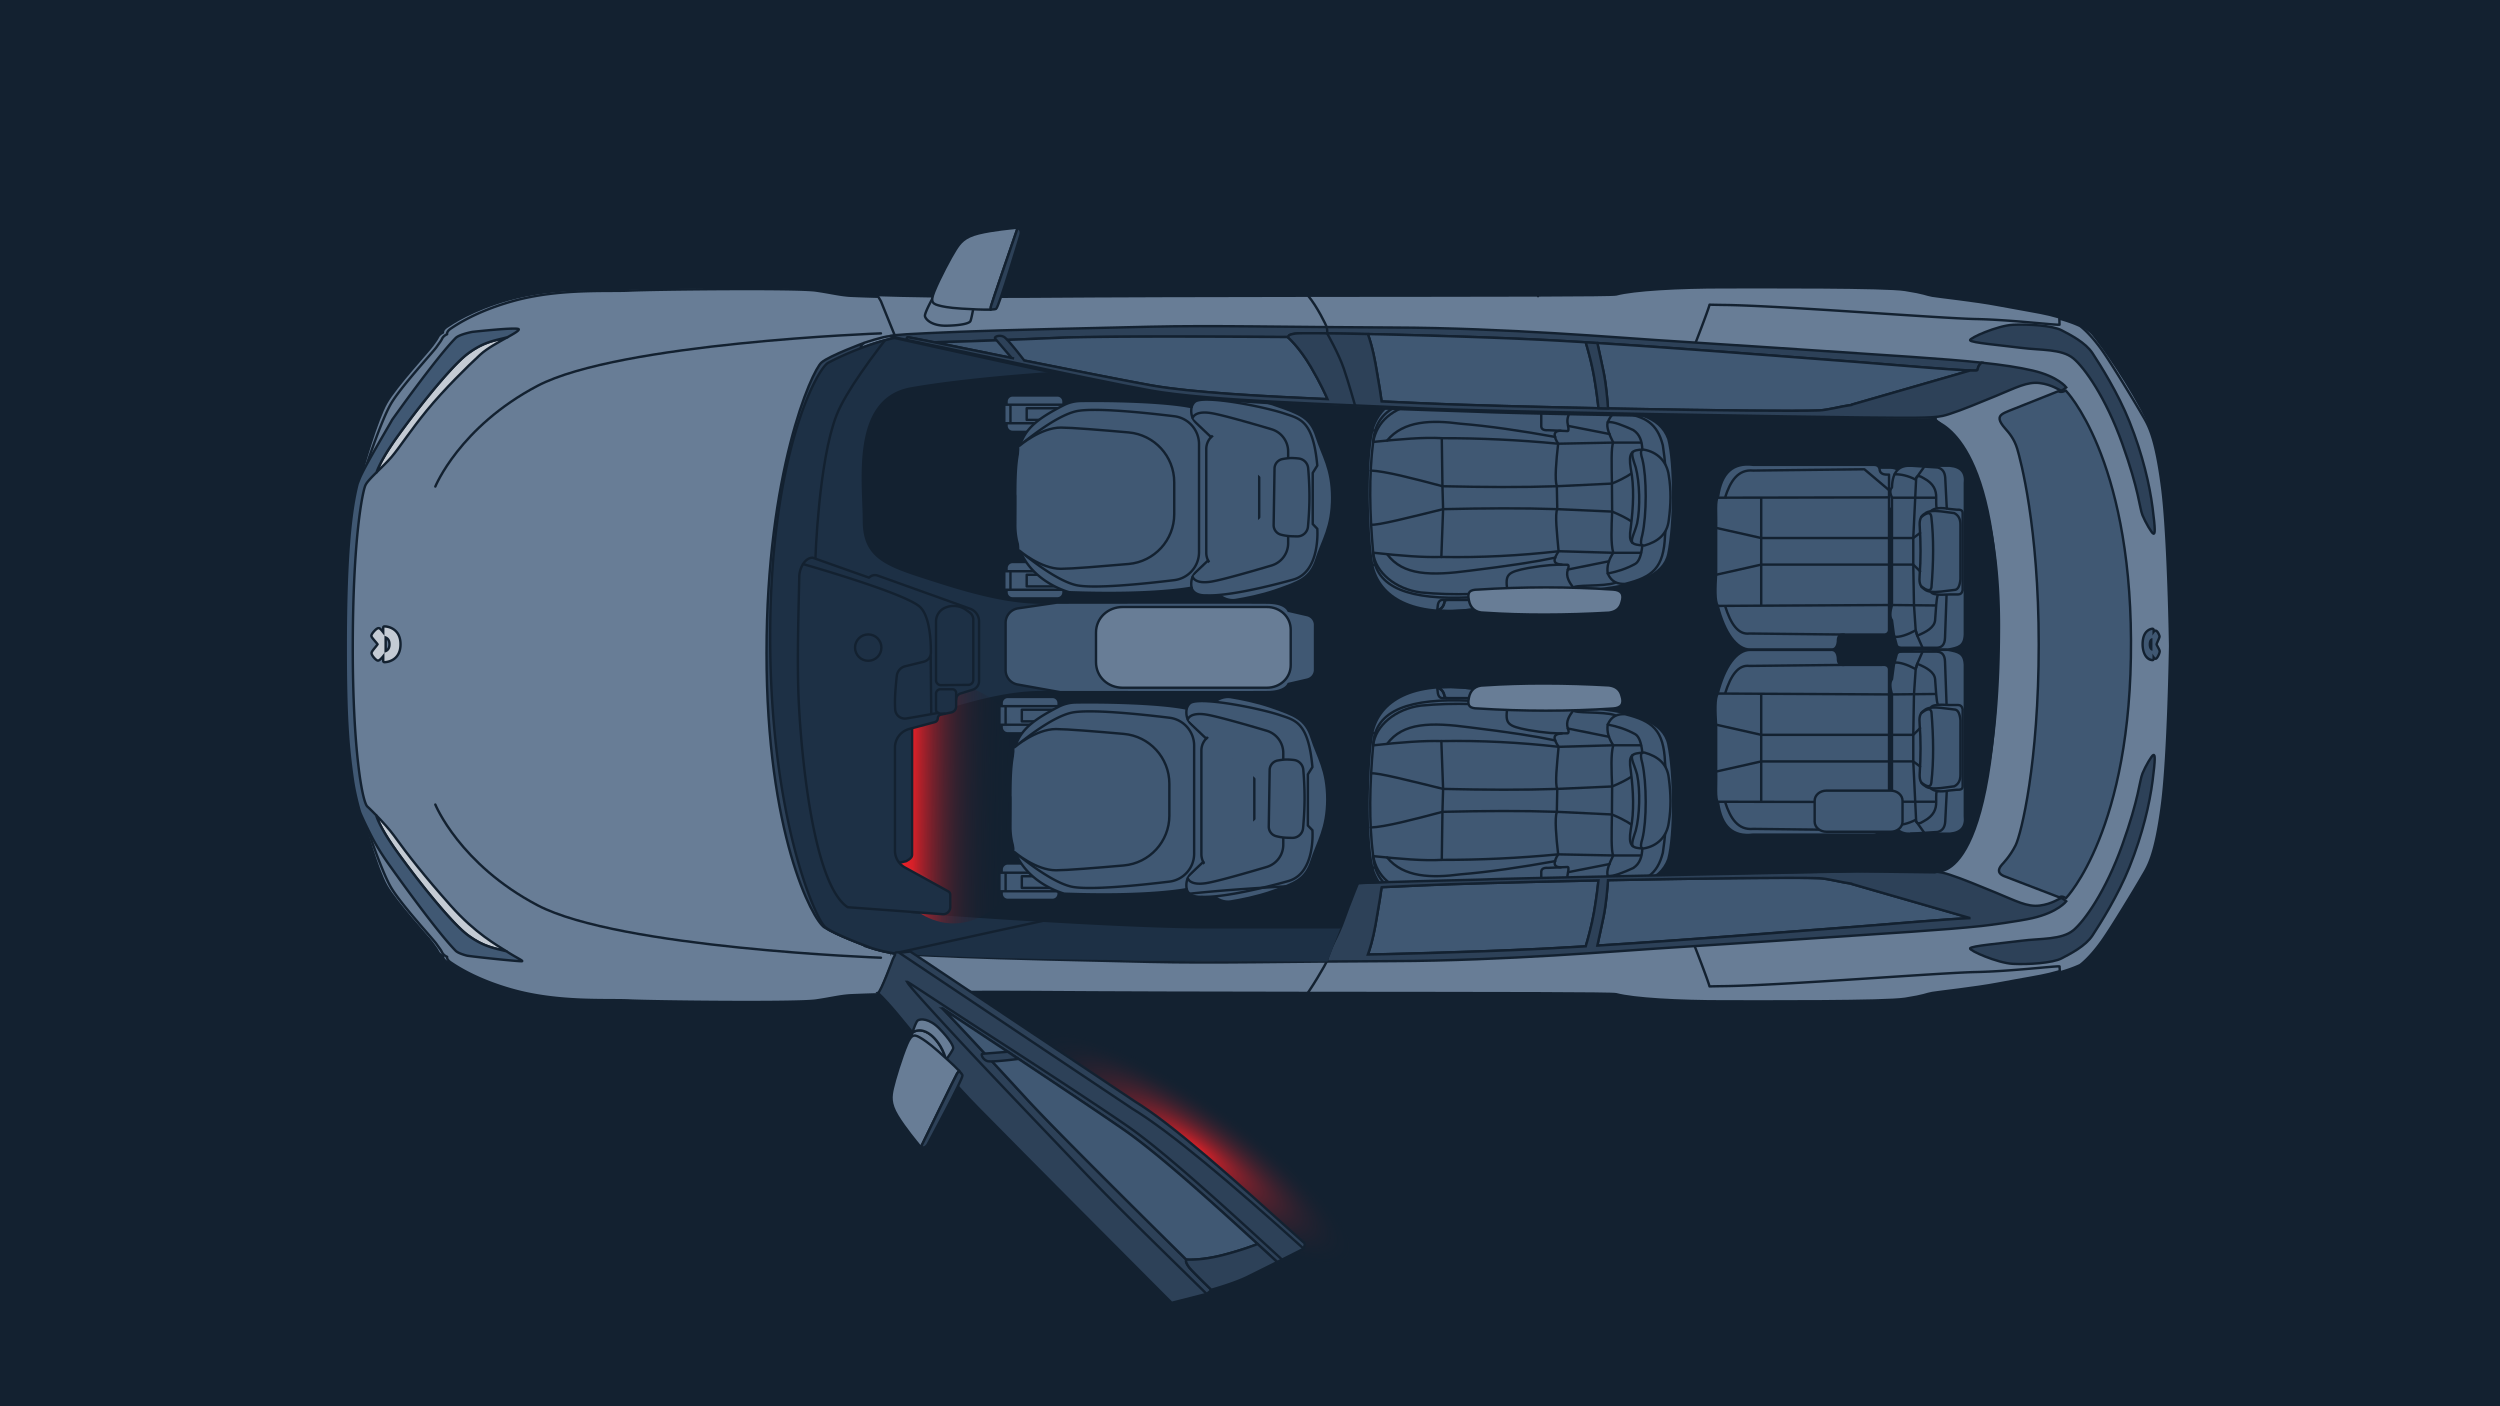 <svg xmlns="http://www.w3.org/2000/svg" xmlns:xlink="http://www.w3.org/1999/xlink" width="1024" height="576" xml:space="preserve"><switch><g><path fill="#132130" d="M0-1h1026.334v577H0z"/><radialGradient id="a" cx="485.252" cy="501.091" r="59.754" gradientTransform="matrix(1.073 .753 -.191 .275 63.866 -32.93)" gradientUnits="userSpaceOnUse"><stop offset="0" style="stop-color:#ec2027"/><stop offset=".49" style="stop-color:#7b212c;stop-opacity:.51"/><stop offset=".839" style="stop-color:#30212f;stop-opacity:.161"/><stop offset="1" style="stop-color:#132130;stop-opacity:0"/></radialGradient><path fill="url(#a)" d="M558.225 516.201c-8.391 12.355-46.032 1.428-84.074-24.406-38.041-25.835-62.079-56.795-53.688-69.15 8.391-12.355 46.032.572 84.074 26.406s62.079 54.794 53.688 67.15z"/><path fill="#687D96" stroke="#132130" stroke-linecap="round" stroke-linejoin="round" stroke-miterlimit="10" d="M145.826 205.644c1.401-6.071 1.119-7.317 2.053-10.897.935-3.58 6.466-22.883 10.358-29.733 3.891-6.85 17.435-21.483 18.836-23.506 1.4-2.024 1.707-2.254 2.33-3.499s2.029-1.794 2.029-1.794-.312-1.089 1.556-2.335c1.868-1.245 10.155-6.995 25.45-11.248 18.918-5.261 38.686-3.852 47.871-4.318 9.185-.468 68.674-1.145 76.469-.001 6.137.901 9.505 1.79 13.552 2.093 1.777.134 33.753 1.427 75.674 1.113 67.825-.507 160.096-.352 208.074-.512l-.092.305h0l.092-.305c19.005-.063 31.065-.176 31.896-.398 7.183-1.922 25.495-2.935 44.009-2.935 17.336 0 66.138-.229 74.37 1.072 8.233 1.3 8.284 1.863 11.116 2.369 2.559.457 17.562 2.039 27.012 3.845 9.004 1.719 17.401 3.035 20.942 3.946.77.197 2.049.514 3.593.952v0c2.423.688 5.498 1.677 8.29 2.982 2.488 1.164 4.751 2.58 6.126 4.259 3.899 4.766 15.397 20.951 22.56 35.814 8.093 16.793 9.207 73.307 9.207 91.038s-1.113 74.178-9.207 90.971c-7.163 14.862-18.661 31.048-22.56 35.813-1.374 1.679-3.635 3.093-6.12 4.256-2.88 1.348-6.061 2.358-8.518 3.048v0c-1.443.407-2.639.703-3.371.891-3.541.91-11.938 2.225-20.942 3.946-9.449 1.805-24.453 3.387-27.012 3.845-2.832.505-2.883 1.069-11.116 2.368-8.232 1.3-57.034 1.071-74.37 1.071-18.514 0-36.826-1.012-44.009-2.934-.834-.223-12.939-.336-32.01-.399-48.011-.159-140.189-.005-207.961-.512-41.921-.313-73.897.98-75.674 1.113-4.047.304-7.414 1.193-13.552 2.094-7.795 1.144-67.285.466-76.469-.001-9.185-.467-28.953.941-47.871-4.319-15.296-4.253-23.582-10.004-25.45-11.249-1.868-1.245-1.556-2.335-1.556-2.335s-1.406-.548-2.029-1.793-.93-1.475-2.33-3.499c-1.401-2.024-14.945-16.657-18.836-23.506-3.892-6.85-8.847-24.891-9.782-28.472-.933-3.581-1.228-6.089-2.629-12.16s-2.577-32.092-2.577-56.765c.001-24.674 1.177-53.707 2.578-59.779z"/><path fill="#687D96" stroke="#132130" stroke-linecap="round" stroke-linejoin="round" stroke-miterlimit="10" d="M885.605 199.616c-2.885-22.304-6.152-26.15-8.46-30.188-2.309-4.038-12.229-20.437-16.153-25.959-5.19-7.307-8.99-9.931-8.99-9.931l.008-.005c-2.875-1.346-6.053-2.354-8.506-3.043l.087 2.498c-1.155.289-19.903-2.019-34.323-2.307-14.422-.288-79.897-5.481-102.972-5.768a582.633 582.633 0 0 1-6.061-.111c-.683 2.668-5.946 16.159-5.946 16.159-.753 1.38-.25 2.884-.25 2.884s-5.267 6.896-8.904 11.911c-3.636 5.016-7.398 13.525-7.398 13.525s-55.796-.842-69.255-1.402c-29.119-1.213-115.628-4.881-138.043-8.911-29.935-5.381-103.793-21.223-103.793-21.223s-5.513-13.548-5.747-14.191c-.066-.183-.533-.973-1.158-1.996-7.065-.21-11.339-.397-11.956-.443-4.042-.303-7.403-1.191-13.532-2.091-7.783-1.142-67.184-.465-76.354.001-9.171.466-28.91-.94-47.799 4.312-15.273 4.247-23.547 9.989-25.413 11.232-1.865 1.244-1.554 2.332-1.554 2.332s-1.404.547-2.026 1.791c-.622 1.243-.928 1.473-2.327 3.494s-14.923 16.633-18.808 23.471c-3.886 6.84-10.414 26.114-11.348 29.689-.932 3.576-2.486 4.82-3.885 10.881-1.399 6.063-2.487 32.044-2.487 56.679 0 24.637 1.088 53.627 2.487 59.69 1.399 6.062 2.953 7.306 3.885 10.881.933 3.574 7.461 22.849 11.348 29.688 3.885 6.84 17.409 21.451 18.808 23.471 1.399 2.022 1.705 2.251 2.327 3.494.622 1.244 2.026 1.792 2.026 1.792s-.311 1.088 1.554 2.331c1.866 1.243 10.14 6.984 25.413 11.232 18.89 5.253 38.628 3.846 47.799 4.313 9.171.467 68.571 1.142 76.354.001 6.128-.9 9.49-1.788 13.532-2.091.616-.046 4.874-.232 11.914-.442.523-.763 1.082-1.612 1.2-1.938.233-.642 5.937-14.229 5.937-14.229s73.667-15.804 103.602-21.184c37.526-6.746 124.585-8.351 138.043-8.911 13.459-.56 69.255-1.402 69.255-1.402s3.763 8.509 7.398 13.524c3.637 5.016 8.904 11.912 8.904 11.912s-.503 1.504.25 2.884c0 0 5.203 13.337 5.933 16.109 2.183-.051 4.223-.088 6.075-.111 23.074-.288 88.55-5.48 102.972-5.769 14.42-.288 33.168-2.596 34.323-2.308l.136 2.429c2.418-.687 5.488-1.674 8.277-2.978l-.002-.001s3.8-2.623 8.99-9.929c3.924-5.522 13.845-21.922 16.153-25.96 2.308-4.038 5.575-7.884 8.46-30.19 2.611-20.2 3.276-64.626 3.276-64.626s-.665-44.771-3.276-64.972zm-92.981-27.98c-.536 1.038-4.44 11.026-4.921 82.279-.534 79.1 4.75 103.406 4.75 103.406l-32.38-.433s-137.458 2.74-150.917 3.302c-13.458.561-102.812 1.65-139.126 8.253-26.294 4.781-89.536 19.028-103.723 22.059-7.303-1.249-10.747-2.734-10.747-2.734s-14.338-5.286-17.594-8.077c-4.038-3.461-22.497-44.995-22.497-118.835 0-73.838 18.748-109.027 23.651-112.2 8.603-4.604 20.116-8.781 27.296-10.216 4.414.945 75.967 17.111 104.98 22.177 30.154 5.265 122.634 7.576 136.092 8.137 13.458.561 70.52 1.595 70.52 1.595l91.897 1.437c9.481.422 21.21.132 22.719-.15a.834.834 0 0 1 .062-.106c.164.034.13.07-.062.106z"/><path fill="none" stroke="#132130" stroke-linecap="round" stroke-linejoin="round" stroke-miterlimit="10" d="M360.833 392.279s-107.248-3.884-140.706-21.509c-31.889-16.8-41.823-41.226-41.823-41.226m182.529-192.993s-107.248 3.884-140.706 21.509c-31.889 16.799-41.823 41.227-41.823 41.227"/><path fill="#545959" stroke="#132130" stroke-linecap="round" stroke-linejoin="round" stroke-miterlimit="10" d="M494.221 313.985v-97.926c0-5.388 1.693-7.785 3.169-8.769 2.519-1.68 6.963-2.496 13.586-2.496h153.965c7.821 0 15.209 0 18.215 1.555.903.468 2.584 1.337 2.584 9.421v95.037c0 4.84-.777 8.037-2.375 9.775-1.791 1.947-5.462 2.935-10.913 2.935h-165.52c-4.546 0-7.865-.665-9.867-1.978-1.325-.868-2.844-3.023-2.844-7.554z"/><path fill="#2D4158" stroke="#132130" stroke-miterlimit="10" d="M337.656 379.846c-4.911-3.178-23.687-38.42-23.687-112.369 0-73.95 18.487-115.547 22.531-119.013 3.261-2.795 17.621-8.088 17.621-8.088s-2.585 1.437-1.165 3.164c-4.306 3.551-7.572 8.066-9.319 13.383 6.095 3.889 5.813 13.84 5.285 20.428-1.444 24.553-1.733 48.818-3.755 73.372-2.599 35.242-1.444 69.328 3.755 104.859 1.445 8.088 4.333 16.754.578 24.265-.186 0-.49.001-.761.077.869 1.819 2.23 3.258 3.828 4.444-.517 1.146 1.554 2.7 1.554 2.7s-11.554-4.045-16.465-7.222z"/><path fill="#707373" stroke="#132130" stroke-miterlimit="10" d="M594.732 316.262h-77.063c-8.716 0-15.937-2.49-15.937-12.699v-77.355c0-10.956 6.724-14.193 19.423-14.193h72.791c1.602 34.661.558 69.584.786 104.247z"/><path fill="#405873" stroke="#132130" stroke-linecap="round" stroke-linejoin="round" stroke-miterlimit="10" d="M593.946 212.016h61.085c17.431 0 22.909.249 22.909 14.443v73.868c0 10.209-3.487 15.936-16.435 15.936h-66.772c-.229-34.664.815-69.587-.787-104.247zm150.45 49.965c1.671-1.527 4.863-2.884 7.021-3.476 3.037-.833 14.596-2.792 17.143-2.057 2.25.648 6.866 4.544 7.914 6.828.139.303.217.578.217.812 0 .161-.04.341-.109.538-.796 2.262-5.901 6.646-8.561 7.006-2.89.392-15.037-1.372-18.123-2.841-1.822-.867-3.797-1.649-5.11-2.598-.911-.658-1.503-1.396-1.503-2.299-.001-.639.43-1.291 1.111-1.913z"/><path fill="#2D4158" stroke="#132130" stroke-miterlimit="10" d="M488.444 314.562v-99.081c0-12.711 7.799-16.465 22.532-16.465h153.965c20.221 0 26.575.288 26.575 16.753v95.037c0 11.843-4.044 18.487-19.065 18.487H506.932c-10.111.001-18.488-2.887-18.488-14.731z"/><path fill="#405873" stroke="#132130" stroke-linecap="round" stroke-linejoin="round" stroke-miterlimit="10" d="M497.39 207.29c-1.475.984-3.169 3.381-3.169 8.769v97.926c0 4.531 1.52 6.686 2.844 7.554 2.001 1.313 5.321 1.978 9.867 1.978h79.326c2.006-.002 4.151-1.5 4.151-3.785V208.289c0-2.354-1.161-2.967-2.389-3.495h-77.044c-6.623 0-11.067.816-13.586 2.496zm185.974 113.292c1.599-1.738 2.375-4.935 2.375-9.775V215.77c0-8.083-1.681-8.953-2.584-9.421-3.006-1.555-10.394-1.555-18.215-1.555h-56.752c-1.244 2.481-11.091-.381-11.091 3.495v111.443c0 3.294 10.898.517 11.493 3.785h63.86c5.451 0 9.123-.988 10.914-2.935z"/><path fill="none" stroke="#132130" stroke-linecap="round" stroke-linejoin="round" stroke-miterlimit="10" d="M354.121 140.376s7.475-2.539 10.357-2.699"/><path fill="#2D4158" stroke="#132130" stroke-miterlimit="10" d="M755.645 147.887c-15.888-1.156-85.498-6.76-123.635-8.667-34.664-1.733-97.348-3.178-101.392-2.599-4.044.578-2.311 1.445-3.178 1.445s-73.083-.578-93.303.288c-15.408.661-40.372 1.656-51.513 1.838-7.485-1.494-10.757-2.1-10.937-2.033-.196.071-.313.538-.253 1.074-4.435-.922-7.009-1.477-6.957-1.555.32-.48 8.331-.961 28.196-1.763 19.889-.801 50.942-1.441 78.015-2.082 27.074-.64 54.627.16 100.123.321s94.356 4.325 107.492 5.127c13.136.8 78.976 5.126 104.608 6.888 11.846.814 21.125 1.56 28.708 2.365-1.656 1.679-1.383 2.254-1.668 3.11-.288.864-38.418-2.602-54.306-3.757z"/><path fill="none" stroke="#132130" stroke-linecap="round" stroke-linejoin="round" stroke-miterlimit="10" d="M813.304 151.761s9.871.361 16.703 1.871c8.98 1.987 13.024 4.486 13.024 4.486"/><path fill="#405873" stroke="#132130" stroke-linecap="round" stroke-linejoin="round" stroke-miterlimit="10" d="M536.973 150.342c3.872 6.603 6.037 11.409 6.78 13.149-26.947-1.18-55.681-2.712-72.104-5.629-9.992-1.774-39.077-7.518-65.84-12.976a5770.491 5770.491 0 0 0-23.185-4.695c11.141-.182 36.105-1.176 51.513-1.838 20.22-.866 92.437-.288 93.303-.288.001.001 4.622 3.9 9.533 12.277zm117.76 16.874c-30.657-.63-60.547-1.443-74.791-2.145-4.373-.215-9.09-.424-14.034-.637-.219-1.675-.866-6.222-2.504-15.392-1.069-5.985-2.328-10.025-3.119-12.208 22.052.472 51.607 1.381 71.725 2.386 5.301.265 11.211.602 17.499.988.785 2.596 2.403 8.265 3.396 13.938a199.108 199.108 0 0 1 1.828 13.07zm3.902.079c-.162-2.34-.75-9.949-1.879-15.268a2154.568 2154.568 0 0 0-2.479-11.522c38.425 2.434 88.239 6.427 101.368 7.382 13.296.967 42.165 3.552 51.4 3.862l-48.54 13.991-.093.13c-4.28.546-9.759 2.103-13.307 2.244-10.093.404-48.387-.056-86.47-.819z"/><path fill="#2D4158" stroke="#132130" stroke-miterlimit="10" d="M806.945 139.39c-.448-.896 11.169-6.014 17.527-6.357 6.358-.344 16.325.343 19.933 2.233 3.609 1.89 9.795 4.983 12.716 9.451 3.142 4.804 10.453 16.338 15.121 28.007 5.469 13.674 8.248 25.947 9.451 35.225 1.202 9.28 1.03 10.826.344 10.654-.687-.172-3.265-4.639-4.468-7.56-1.258-3.056-1.375-9.966-8.248-29.211-6.873-19.245-15.667-31.409-20.104-35.055-4.811-3.951-13.403-3.264-21.307-4.295-7.905-1.03-20.448-2.062-20.965-3.092z"/><path d="M191.778 144.709c6.499-4.767 10.881-5.2 15.695-6.5.137-.037.272-.067.407-.095-3.558 1.974-8.34 4.541-11.191 7.173-5.006 4.621-14.828 14.25-21.761 22.724-6.933 8.473-11.169 15.213-14.635 19.258-1.708 1.994-4.024 4.196-6.073 6.219.771-2.23 2.929-6.94 8.962-15.271 9.098-12.564 22.097-28.741 28.596-33.508zm-28.597 204.95c-6.528-9.015-8.522-13.792-9.127-15.772 2.531 2.61 5.543 5.914 7.201 8.214 5.97 8.281 12.41 16.518 23.302 28.791 10.255 11.554 19.064 16.272 22.916 18.776-4.814-1.3-9.196-1.734-15.695-6.5-6.499-4.766-19.498-20.943-28.597-33.509z" fill="#C4CBD4" stroke="#132130" stroke-linecap="round" stroke-linejoin="round" stroke-miterlimit="10"/><path fill="none" stroke="#132130" stroke-linecap="round" stroke-linejoin="round" stroke-miterlimit="10" d="M175.457 384.468h-.289m2.456-231.526s-21.665 30.186-25.276 36.109c-3.61 5.922-4.621 9.821-5.344 13.576-.722 3.756-3.755 23.976-3.755 63.117s2.455 53.729 3.322 57.773c.866 4.044 1.3 8.955 7.655 19.065 6.355 10.11 26.865 36.397 26.865 36.397"/><path fill="#405873" stroke="#132130" stroke-linecap="round" stroke-linejoin="round" stroke-miterlimit="10" d="M191.414 391.473c-1.951-.503-3.962-1.205-4.836-2.094-8.087-8.232-25.997-33.508-25.997-33.508-.087-.173-3.775-5.006-6.873-10.514-2.95-5.242-6.369-12.738-6.282-12.909.018-.036-.024-.139-.096-.279-1.246-4.443-2.242-8.862-2.83-12.983-1.972-13.834-2.889-26.126-2.889-54.115 0-36.443 1.954-55.669 4.888-66.965.254-.659.532-1.375.84-2.151 1.808-4.561 13.254-23.754 13.242-23.946 0 0 17.91-25.276 25.997-33.509 1.196-1.217 4.527-2.083 6.914-2.571 8.551-.903 18.876-1.828 18.988-1.039.083.58-1.909 1.733-4.601 3.227a6.596 6.596 0 0 0-.407.095c-4.814 1.3-9.196 1.733-15.695 6.5-6.5 4.767-19.499 20.943-28.598 33.508-6.033 8.331-8.191 13.04-8.962 15.271-2.108 2.08-3.933 3.969-4.519 5.238-1.156 2.505-5.2 21.473-5.2 66.921 0 41.115 3.852 62.781 5.971 64.706.783.712 2.1 2.003 3.583 3.533.605 1.98 2.598 6.757 9.127 15.772 9.099 12.566 22.098 28.743 28.598 33.509 6.499 4.766 10.881 5.2 15.695 6.5 3.852 2.504 6.933 3.851 6.355 4.044-.559.184-16.697-1.44-22.413-2.241z"/><path fill="none" d="M359.402 135.856s-107.409 3.889-140.918 21.541c-31.937 16.825-41.886 41.288-41.886 41.288"/><path fill="none" stroke="#132130" stroke-linecap="round" stroke-linejoin="round" stroke-miterlimit="10" d="M354.121 387.448s7.475 2.538 10.357 2.698m448.826-14.083s9.871-.361 16.703-1.872c8.98-1.986 13.024-4.486 13.024-4.486"/><path fill="#405873" stroke="#132130" stroke-linecap="round" stroke-linejoin="round" stroke-miterlimit="10" d="M536.973 377.482c3.872-6.604 6.037-11.409 6.78-13.15-26.947 1.18-55.681 2.713-72.104 5.63-9.992 1.775-39.077 7.518-65.84 12.976a6152.892 6152.892 0 0 1-23.185 4.695c11.141.182 36.105 1.176 51.513 1.837 20.22.867 92.437.288 93.303.288.001 0 4.622-3.899 9.533-12.276zm117.76-16.875c-30.657.631-60.547 1.444-74.791 2.146-4.373.216-9.09.425-14.034.637-.219 1.675-.866 6.222-2.504 15.391-1.069 5.986-2.328 10.025-3.119 12.208 22.052-.473 51.607-1.381 71.725-2.386 5.301-.265 11.211-.602 17.499-.988.785-2.596 2.403-8.265 3.396-13.938a199.108 199.108 0 0 0 1.828-13.07zm3.902-.079c-.162 2.341-.75 9.95-1.879 15.269a2148.865 2148.865 0 0 1-2.479 11.521c38.425-2.434 88.239-6.426 101.368-7.381 13.296-.967 42.165-3.552 51.4-3.862l-48.54-13.992-.093-.129c-4.28-.546-9.759-2.103-13.307-2.245-10.093-.403-48.387.058-86.47.819z"/><path fill="#2D4158" stroke="#132130" stroke-miterlimit="10" d="M806.945 388.434c-.448.896 11.169 6.014 17.527 6.358 6.358.343 16.325-.344 19.933-2.234 3.609-1.89 9.795-4.984 12.716-9.45 3.142-4.806 10.453-16.339 15.121-28.009 5.469-13.673 8.248-25.947 9.451-35.225 1.202-9.279 1.03-10.825.344-10.653-.687.172-3.265 4.639-4.468 7.56-1.258 3.056-1.375 9.966-8.248 29.211-6.873 19.245-15.667 31.408-20.104 35.054-4.811 3.952-13.403 3.265-21.307 4.296-7.905 1.031-20.448 2.062-20.965 3.092z"/><path fill="none" d="M359.402 391.968s-107.409-3.889-140.918-21.541c-31.937-16.824-41.886-41.289-41.886-41.289"/><g fill="#2D4158" stroke="#132130" stroke-miterlimit="10"><path d="M371.688 138.158c.31-.114 9.771 1.761 34.121 6.728 3.169.646 6.37 1.297 9.569 1.944l-1.003-.211-6.865-8.04c-.257-.685 1.861-1.518 3.616-.651 1.569.775 8.263 9.549 8.41 9.742 22.361 4.51 43.817 8.719 52.112 10.192 16.423 2.917 45.157 4.449 72.103 5.629-.743-1.74-2.908-6.546-6.78-13.149-4.911-8.378-9.532-12.277-9.532-12.277.866 0-.866-.866 3.178-1.445 1.697-.243 13.72-.128 29.666.213.792 2.183 2.051 6.222 3.12 12.208 1.637 9.169 2.284 13.717 2.504 15.392 4.943.212 9.663.421 14.034.637 32.52 1.603 146.589 3.788 165.163 3.044 3.547-.142 9.027-1.698 13.307-2.244l.093-.13 48.54-13.991c1.8.06 2.859.035 2.906-.107.285-.856.012-1.431 1.668-3.11 8.825.935 15.353 1.95 20.953 3.242 10.412 2.403 13.777 6.889 13.777 6.889s-1.442 1.281-2.082 1.281c-.642 0-3.685-2.403-8.812-3.044-5.127-.641-9.772 1.922-17.941 5.286-6.615 2.724-13.965 5.763-18.819 7.33-1.142.369-2.146.657-2.969.841-4.325.961-13.777.8-31.879.639-18.103-.16-151.706-2.242-184.226-3.845-32.52-1.601-83.943-2.883-108.293-7.208-9.992-1.774-38.665-7.67-65.359-13.457-14.363-3.113-27.08-5.704-34.534-7.255-.059-.535.058-1.001.254-1.073z"/><path d="M652.905 154.146c-.993-5.673-2.611-11.341-3.396-13.938 1.567.096 3.158.195 4.768.297.435 1.994 1.457 6.701 2.479 11.522 1.129 5.319 1.717 12.928 1.879 15.268-1.302-.026-2.602-.051-3.902-.079a199.108 199.108 0 0 0-1.828-13.07z"/></g><path fill="#2D4158" stroke="#132130" stroke-miterlimit="10" d="M364.478 390.146c.32.481 8.331.961 28.196 1.763 19.889.802 50.942 1.442 78.015 2.082 27.074.641 54.627-.16 100.123-.32 45.496-.161 94.356-4.326 107.492-5.127 13.136-.8 78.976-5.126 104.608-6.888 11.846-.814 21.125-1.56 28.708-2.364 2.697-.265 15.353-1.95 20.953-3.242 10.412-2.404 13.777-6.888 13.777-6.888s-1.442-1.282-2.082-1.282c-.642 0-3.685 2.403-8.812 3.043-5.127.641-9.772-1.922-17.941-5.287-6.615-2.724-13.965-5.762-18.818-7.33-1.142-.369-2.146-.656-2.969-.839-4.325-.962-13.777-.801-31.879-.641-18.103.161-151.706 2.243-184.226 3.845-32.52 1.602-83.943 2.884-108.293 7.209-9.992 1.774-38.665 7.67-65.359 13.456-14.363 3.114-27.08 5.705-34.534 7.255-4.437.923-7.01 1.478-6.959 1.555zm289.799-2.828c1.549-.096.781 0 0 0 .435-1.994 1.457-6.7 2.479-11.521 1.129-5.319 1.717-12.928 1.879-15.269 38.083-.762 76.377-1.223 86.471-.819 3.547.142 9.028 1.699 13.307 2.245l.093.129s48.607 13.99 48.642 13.989c-9.119.293-38.155 2.894-51.502 3.865-13.674.995-62.422 4.989-101.369 7.381zm-93.992 3.672c.792-2.184 2.051-6.222 3.12-12.208 1.637-9.169 2.284-13.716 2.504-15.391-.365.016 9.337-.406 14.034-.637 14.244-.702 44.134-1.515 74.791-2.145-.216 2.07-.796 7.174-1.828 13.071-.993 5.673-2.611 11.341-3.396 13.938-6.288.386-12.198.723-17.499.988-30.571 1.526-69.985 2.384-71.726 2.384zm-126.148-1.52c-6.153-.264-13.83-.581-21.541-.879 2.568-2.68 6.989-8.431 6.989-8.431-2.102.424 43.17-8.619 52.064-10.199 16.423-2.917 45.157-4.449 72.103-5.629-.743 1.741-2.908 6.546-6.78 13.149-4.911 8.377-9.532 12.277-9.532 12.277-.866 0-73.083.579-93.303-.288zm-51.512-1.837-.086.017c5.403-1.077 13.01-2.619 23.271-4.712 2.837-.579 5.7-1.16 8.564-1.74l-6.17 7.227c-10.081-.378-19.734-.697-25.579-.792z"/><path fill="#405873" stroke="#132130" stroke-linecap="round" stroke-linejoin="round" stroke-miterlimit="10" d="M818.971 355.691c.196-.481.542-1.008 1.054-1.582 0 0 3.251-3.252 5.554-7.857 2.303-4.607 9.483-33.732 9.483-82.232 0-48.499-7.586-76.135-8.806-80.199-1.219-4.064-3.364-6.539-4.901-8.272-1.426-1.609-2.116-2.787-2.291-3.694-.361-1.89 1.533-2.601 3.769-3.556l20.221-8.051c1.325.782 3.074-.288 3.074-.288s26.362 27.068 26.73 102.299c.38 77.759-26.649 105.645-26.649 105.645-1.825-1.245-2.714-.356-2.714-.356l-22.659-8.698c-1.702-.715-2.441-1.739-1.865-3.159z"/><path fill="#405873" d="M881.608 270.387c-.04-.002-3.996-.312-3.996-6.495 0-6.203 3.977-6.355 4.017-6.356h.01a.497.497 0 0 1 .5.5v.718c.297-.345.459-.408.616-.435a.845.845 0 0 1 .112-.009c.96 0 1.634 2.071 1.664 2.254.054.325-.119.757-.59 1.818-.225.507-.601 1.355-.604 1.579.021.144.318.688.516 1.047.47.859.755 1.413.755 1.846 0 .649-.931 2.791-1.577 2.954a.545.545 0 0 1-.133.017c-.193 0-.362-.037-.76-.53v.594a.5.5 0 0 1-.5.5l-.03-.002zm-.47-8.282c-.272.257-.551.775-.551 1.825 0 1.029.276 1.564.551 1.842v-3.667z"/><path fill="#132130" d="M881.638 258.035v3.32s-1.551.031-1.551 2.576 1.551 2.638 1.551 2.638v3.319s-3.527-.212-3.527-5.996c0-5.786 3.527-5.857 3.527-5.857m1.229.775c.427 0 1.101 1.422 1.17 1.837.07.422-1.2 2.68-1.2 3.315 0 .494 1.27 2.258 1.27 2.892 0 .636-.917 2.398-1.199 2.469l-.011.001c-.175 0-.769-.862-1.259-1.622v-7.375c.472-.741.99-1.481 1.199-1.516l.03-.001m-1.229-1.775h-.02c-.045.001-4.507.168-4.507 6.856 0 3.239 1.398 6.81 4.467 6.994l.06.002a1 1 0 0 0 .921-.611 1.105 1.105 0 0 0 .59.017c1.034-.26 1.958-2.76 1.958-3.44 0-.553-.309-1.157-.817-2.087-.148-.271-.362-.663-.441-.858.069-.243.366-.913.549-1.326.492-1.109.706-1.619.625-2.101-.005-.028-.71-2.673-2.157-2.673-.054 0-.138.007-.192.016l-.057.011a1 1 0 0 0-.979-.8z"/><path fill="#C4CBD4" d="M157.462 271.229a.5.5 0 0 1-.497-.5v-1.912c-.965 1.17-1.688 1.762-2.155 1.762a1.03 1.03 0 0 1-.22-.035c-.711-.236-2.509-2.158-2.394-3.132.051-.441.508-1.044 1.467-2.223.336-.414.826-1.016.98-1.283-.166-.273-.692-.887-1.054-1.309-1.071-1.249-1.475-1.761-1.475-2.188 0-.738 1.968-3.127 2.977-3.127.129 0 .25.029.358.088.367.195.981.906 1.514 1.58v-1.877a.5.5 0 0 1 .497-.5c2.284 0 6.593 1.531 6.593 7.327 0 3.756-1.766 5.551-3.248 6.396-1.59.906-3.165.933-3.34.933h-.003zm.503-4.549c.809-.344 1.564-1.11 1.564-2.778 0-1.667-.755-2.434-1.564-2.777v5.555z"/><path fill="#132130" d="M157.467 257.074c.132 0 6.088.038 6.088 6.827 0 6.791-5.956 6.828-6.088 6.828h-.002v-3.375c.907-.186 2.564-.879 2.564-3.453 0-2.573-1.657-3.265-2.564-3.452v-3.375h.002m-2.375.709c.046 0 .087.009.122.028.581.311 2.25 2.638 2.25 2.638v6.905s-1.999 2.724-2.655 2.724a.2.2 0 0 1-.061-.009c-.582-.193-2.134-1.939-2.056-2.598.077-.659 2.482-3.104 2.482-3.57 0-.465-2.56-2.948-2.56-3.491.001-.51 1.779-2.627 2.478-2.627m2.375-1.709h-.002a1 1 0 0 0-1 1v.517c-.293-.308-.562-.546-.779-.662a1.247 1.247 0 0 0-.594-.146c-.233 0-.941 0-2.245 1.455-.817.911-1.232 1.642-1.232 2.173 0 .599.414 1.134 1.595 2.512.256.299.604.705.825.99-.206.279-.525.672-.76.961-1.067 1.312-1.508 1.903-1.575 2.48-.15 1.264 1.825 3.362 2.734 3.663.119.04.246.06.376.06.235 0 .682 0 1.655-.963v.614a1 1 0 0 0 1 1c2.454 0 7.09-1.636 7.09-7.828 0-6.19-4.637-7.826-7.088-7.826zm.998 9.65v-3.646c.375.424.564 1.033.564 1.822 0 .791-.189 1.4-.564 1.824z"/><path fill="#405873" stroke="#132130" stroke-linecap="round" stroke-linejoin="round" stroke-miterlimit="10" d="M330.346 189.749c4.331-17.326 7.715-38.036 29.102-33.705l81.345 11.77c10.829 2.707 14.755 7.58 12.318 20.169 0 0-2.166 13.671-4.061 18.138-1.111 2.62-3.79 8.934-4.737 13.264-.948 4.332-1.354 15.702-1.489 16.108-.135.407-.271 53.602 0 58.068 0 0 .812 11.371 2.3 17.191 1.489 5.82 3.249 8.527 4.196 12.317.947 3.79 3.007 15.019 4.331 21.522 1.489 7.31-1.623 12.317-7.173 13.941l-80.397 12.865c-26.395 6.091-29.643-7.58-35.057-28.831 0 0-9.205-32.486-8.933-76.341.269-43.856 8.255-76.476 8.255-76.476z"/><g stroke="#132130" stroke-miterlimit="10"><path fill="#687D96" stroke-linecap="round" stroke-linejoin="round" d="M380.845 124.341a81.707 81.707 0 0 1 1.379-2.608l16.625 3.563s-.061.36-.161.908c-.285 1.579-.882 4.722-1.225 5.359-.462.858-3.563 1.715-9.698 1.847-6.134.132-8.708-2.639-8.906-3.958-.113-.757 1.007-3.179 1.986-5.111z"/><path fill="#687D96" stroke-linecap="round" stroke-linejoin="round" d="M405.814 126.813c-2.847.116-7.775-.154-11.913-.397-5.607-.33-8.378-1.056-8.378-1.056-3.43-.791-4.685-1.319-2.837-5.937 2.198-5.495 6.861-14.184 8.708-17.087 1.847-2.902 3.563-5.278 9.434-6.728 5.872-1.452 14.25-2.177 14.25-2.177s.906-.215 1.731 0c-1.408 4.08-10.536 30.534-10.901 31.995-.113.45-.128.93-.094 1.387z"/><path fill="#2D4158" d="M405.908 125.427c.365-1.462 9.493-27.916 10.901-31.995.825.213 1.567.857 1.238 2.572 0 0-8.907 29.819-10.028 30.478-.313.185-1.103.286-2.205.332-.034-.458-.019-.938.094-1.387z"/></g><path fill="#2D4158" stroke="#132130" stroke-miterlimit="10" d="m366.081 371.398 80.397-12.865c5.55-1.624 8.663-6.632 7.174-13.941-1.324-6.502-3.384-17.732-4.331-21.522-.947-3.791-2.707-6.498-4.196-12.317-1.488-5.82-2.3-17.191-2.3-17.191-.272-4.467-4.331-3.79-4.331-3.79s-9.611-1.624-13.536-2.301c-3.791-.541-5.685-1.218-6.091-5.956l.135-36.005c.135-4.602 5.279-5.007 5.279-5.007l16.108-2.167c1.895-.541 2.302-2.436 2.437-2.842.135-.406.541-11.775 1.489-16.108.947-4.33 3.626-10.644 4.737-13.264 1.895-4.467 4.061-18.138 4.061-18.138 2.437-12.588-1.489-17.462-12.318-20.169l-81.345-11.77c-21.362-4.326-24.763 16.33-29.087 33.644 4.206-20.56 9.946-34.664 9.946-34.664s.462.353.887.156c.939-.432 1.778-3.353 4.265-5.664 2.488-2.31 5.153-3.909 5.153-3.909s109.988 23.28 111.053 23.991c1.067.711 3.968 2.248 3.791 2.959-.178.71-3.148 10.415-5.315 18.997-2.265 8.969-3.271 14.645-4.694 18.731-1.421 4.088-3.089 7.081-3.766 10.252-.739 3.468-2.681 23.728-2.681 43.451 0 19.724 1.295 40.828 2.716 44.737 1.422 3.909 2.797 7.424 4.218 11.333 1.422 3.909 3.671 16.224 5.27 21.909 1.599 5.686 4.202 12.471 4.068 13.544-.093.74-3.072 2.61-5.914 3.499-2.843.888-108.219 23.244-108.574 23.421-.355.177-3.963-2.267-5.74-4.399-1.777-2.132-3.531-6.371-4.537-5.542 0 0-2.057-3.921-4.855-14.033 4.454 11.496 11.472 17.314 30.427 12.94z"/><path fill="none" stroke="#132130" stroke-linecap="round" stroke-linejoin="round" stroke-miterlimit="10" d="M533.09 410.175c3.652-4.312 10.189-15.737 10.334-16.316.144-.577.274-1.702.247-2.718 0 0 4.713-8.315 6.734-14.237 2.022-5.922 7.399-19.033 7.399-19.033m-21.987-236.704c3.652 4.313 7.462 12.219 7.607 12.798.144.578.274 1.703.247 2.719 0 0 4.713 8.314 6.734 14.237 2.022 5.922 4.622 15.15 4.622 15.15"/><defs><path id="b" d="m792.453 357.32-32.38-.433s-137.458 2.74-150.917 3.302c-6.088.254-27.706.615-52.919 1.547l-12.484 32.107s-137.303 0-177.445-3.342c-7.303-1.249-10.747-2.734-10.747-2.734s-14.338-5.286-17.594-8.077c-4.038-3.461-22.497-44.995-22.497-118.835 0-73.838 18.748-109.027 23.651-112.2 8.603-4.604 20.116-8.781 27.296-10.216 4.414.945 75.967 17.111 104.98 22.177 30.154 5.265 122.634 7.576 136.092 8.137 13.458.561 70.52 1.595 70.52 1.595l91.897 1.436c9.482.424 21.21.135 22.719-.147.04-.077.061-.106.061-.106.165.035.131.07-.061.106-.536 1.038 26.155 3.913 26.155 84.651-.002 109.348-26.327 101.032-26.327 101.032z"/></defs><clipPath id="c"><use xlink:href="#b" overflow="visible"/></clipPath><g clip-path="url(#c)"><path fill="none" stroke="#132130" stroke-miterlimit="10" d="m356.856 168.339-7.837-26.549-5.128-24.538m12.965 238.149-7.837 26.549-5.128 24.538"/><path fill="#132130" d="m712.401 130.8-22.862-5.379-191.641.672H379.551l-30.931 7.396-24.879 16.138s-23.535 28.243-22.19 106.244c1.345 78 22.863 138.518 22.863 138.518l44.38 7.397 117.674-1.345 100.863 2.018h84.054l76.655-4.035 73.295-12.775 41.532-50.178-7.378-192.787-47.603-7.849-95.485-4.035z"/><path fill="#405873" stroke="#132130" stroke-linecap="round" stroke-linejoin="round" stroke-miterlimit="10" d="M743.284 204.286c0 2.274 2.158 4.117 4.82 4.117h26.351c2.662 0 4.82-1.843 4.82-4.117v-8.611c0-2.274-2.158-4.117-4.82-4.117h-26.351c-2.662 0-4.82 1.843-4.82 4.117v8.611z"/><g stroke="#132130" stroke-linecap="round" stroke-linejoin="round" stroke-miterlimit="10"><path fill="#405873" d="M703.758 203.235c1.335-9.387 5.959-13.913 14.384-12.83h49.287c1.797-.034 2.43.923 2.527 2.337.377 1.44 1.882 1.753 3.791 1.662v63.883c-.261 1.369-1.326 1.79-2.889 1.625h-15.526c-1.888-.19-2.61.906-2.527 2.889-.251 2.341-1.262 3.443-3.069 3.25h-32.858c-5.597 0-10.531-6.921-13.3-17.873-1.214-2.016-1.021-7.233-.646-13.275v-18.681c.174-5.777-.554-11.04.826-12.987z"/><path fill="none" d="M721.392 247.937v-43.969m-18.46 31.452 18.46-4.156h52.355m-70.168 16.914 70.168-.361m-70.32-43.958 70.32-.132m-70.815 12.495 18.46 4.153h52.355m-67.159 27.803c2.284 7.413 5.413 11.885 9.99 11.314l38.755.421m-48.745-56.12c2.142-6.784 5.342-11.647 11.554-11.05l45.495-.531 10.11 8.545"/><path fill="#405873" d="M774.951 203.858c-.762-1.663-1.011-3.146 0-4.185.192-6.975 3.259-9.103 7.703-8.906h16.008c4.749.409 6.627 2.945 6.138 7.235v61.91c-.191 4.911-2.714 5.38-6.86 6.16-8.667-.158-20.461 1.001-21.063-1.887l-1.143-4.273-.782-5.867c-.994-1.243-.771-3.507 0-6.229v-43.958z"/><path fill="none" d="M776.031 194.258c2.578-.036 5.477.566 8.639 2.196.421-2.149 1.829-1.493 3.34-.542 4.052 2.161 5.128 4.935 5.055 7.946-.006 2.809-.09 4.615.632 4.33m-18.746-4.33h18.114"/><path fill="none" d="m782.654 190.767 11.043.722c2.186.571 2.917 2.197 3.069 4.243l.632 12.486m-22.447 12.157h8.726l2.8-2.077m-11.526 12.966h8.726l2.8 2.741m-11.526 13.812 18.024.18m.722-4.243c-.574 1.548-.722 5.687-1.083 10.291-.252 2.827-3.338 4.719-7.312 6.319l-.632-2.166c-3.542 1.875-6.501 2.855-8.687 2.648"/><path fill="none" d="m788.196 191.129-3.332 4.666-1.187 24.58v10.889l.286 16.553.707 10.38.632 2.167 2.166 4.965"/><path fill="none" d="M778.073 265.329h15.263c1.946-.083 3.242-1.158 3.34-4.062l.632-17.512m-6.41-1.285c.47.963 2.853 1.351 7.643 1.014h3.49c.964-.025 1.631-.533 1.866-1.745v-31.594c0-1.204-.902-1.444-2.467-1.384l-3.009-.301c-3.376-.615-6.014-.468-7.522.846"/><g fill="none"><path d="M786.295 214.959c-.065-2.014.448-3.676 2.166-4.604 1.279-1.153 3.728-1.183 6.499-.903l5.506.722c1.734.86 2.543 2.482 2.528 4.784v22.296c-.282 2.953-1.068 4.052-2.076 4.333l-5.867.722c-2.895.31-5.449.261-6.86-.993-1.957-1.232-2.144-2.979-1.896-5.898.489-6.09.474-12.933 0-20.459z"/><path d="M786.99 211.712c2.243-1.753 3.843-2.226 4.089 0 1.025 8.874.891 18.613.045 28.883-.391 1.879-2.056 1.172-4.134-.373"/></g><path fill="#405873" d="M703.758 329.016c1.335 9.387 5.959 13.913 14.384 12.83h49.287c1.797.034 2.43-.923 2.527-2.337.377-1.44 1.882-1.753 3.791-1.662v-63.883c-.261-1.369-1.326-1.79-2.889-1.625h-15.526c-1.888.19-2.61-.906-2.527-2.889-.251-2.341-1.262-3.443-3.069-3.25h-32.858c-5.597 0-10.531 6.921-13.3 17.873-1.214 2.016-1.021 7.233-.646 13.275v18.681c.174 5.777-.554 11.04.826 12.987z"/><path fill="none" d="M721.392 284.315v43.968m-18.46-31.451 18.46 4.156h52.355m-70.168-16.914 70.168.361m-70.32 43.958 70.32.131m-70.815-12.494 18.46-4.154h52.355m-67.159-27.802c2.284-7.413 5.413-11.885 9.99-11.314l38.755-.421m-48.745 56.12c2.142 6.784 5.342 11.647 11.554 11.05l45.495.531 10.11-8.545"/><path fill="#405873" d="M774.951 328.393c-.762 1.663-1.011 3.146 0 4.185.192 6.975 3.259 9.103 7.703 8.906h16.008c4.749-.409 6.627-2.945 6.138-7.235v-61.91c-.191-4.911-2.714-5.38-6.86-6.16-8.667.158-20.461-1.001-21.063 1.887l-1.143 4.273-.782 5.867c-.994 1.243-.771 3.507 0 6.229v43.958z"/><path fill="none" d="M776.031 337.994c2.578.036 5.477-.566 8.639-2.196.421 2.149 1.829 1.493 3.34.542 4.052-2.161 5.128-4.935 5.055-7.946-.006-2.809-.09-4.615.632-4.33m-18.746 4.329h18.114"/><path fill="none" d="m782.654 341.485 11.043-.722c2.186-.571 2.917-2.197 3.069-4.243l.632-12.486m-22.447-12.158h8.726l2.8 2.077m-11.526-12.965h8.726l2.8-2.742m-11.526-13.811 18.024-.181m.722 4.243c-.574-1.547-.722-5.687-1.083-10.291-.252-2.827-3.338-4.719-7.312-6.319l-.632 2.166c-3.542-1.875-6.501-2.855-8.687-2.648"/><path fill="none" d="m788.196 341.122-3.332-4.666-1.187-24.58v-10.888l.286-16.553.707-10.381.632-2.166 2.166-4.965"/><path fill="none" d="M778.073 266.923h15.263c1.946.083 3.242 1.158 3.34 4.062l.632 17.512m-6.41 1.285c.47-.963 2.853-1.35 7.643-1.014h3.49c.964.025 1.631.533 1.866 1.745v31.594c0 1.203-.902 1.444-2.467 1.384l-3.009.301c-3.376.615-6.014.468-7.522-.846"/><g fill="none"><path d="M786.295 317.293c-.065 2.014.448 3.676 2.166 4.604 1.279 1.153 3.728 1.183 6.499.903l5.506-.722c1.734-.86 2.543-2.482 2.528-4.784v-22.296c-.282-2.953-1.068-4.052-2.076-4.333l-5.867-.722c-2.895-.31-5.449-.261-6.86.993-1.957 1.232-2.144 2.979-1.896 5.898.489 6.09.474 12.933 0 20.459z"/><path d="M786.99 320.54c2.243 1.753 3.843 2.226 4.089 0 1.025-8.874.891-18.613.045-28.883-.391-1.879-2.056-1.172-4.134.373"/></g><g fill="none"><path d="M642.13 231.328c.508.513.444 1.189.06 1.956-.939 2.455.353 5.004 2.347 7.583-9.285-.341-18.386-.356-27.277 0-1.067-6.277 2.182-7.131 8.742-8.214 5.721-.999 11.191-1.592 16.128-1.325z"/><path d="m618.059 239.165-.3 1.681 26.779.019-2.046-8.738c-.762.527-1.27 2.049-1.685 3.937-.306 1.939-.656 3.347-1.144 3.1l-21.604.001zm13.239-65.007v-6.018l5.462.421c.745-.11 1.198.207 1.451.812l4.07 5.597.992 1.136-.572 1.422-11.945-1.09.542-2.28z"/><path d="m628.409 164.047 1.866-.181c9.293.35 18.225 1.496 26.719 3.611l-14.713 7.492c-1.128.364-1.956-.51-2.619-2.057l-1.452-3.54c-.147-.556-.584-.867-1.451-.812l-5.462-.421-2.888-4.092z"/></g><path fill="#405873" d="M562.032 176.324c2.347-9.027 11.013-15.346 20.04-15.346 18.142-.813 34.961-1.278 45.134 0 2.166-.06 3.19 1.637 3.069 2.889 9.398.328 18.3 1.54 26.719 3.611 14.253.462 23.506 4.245 26.358 12.276 3.19 14.142 2.161 38.815 0 47.12-2.364 9.819-14.376 12.643-27.803 14.443l-52.055 8.305c-24.886 3.129-38.53-4.814-41.463-18.234-2.121-11.615-2.948-41.945.001-55.064z"/><path fill="none" d="M562.032 176.324h1.248m-1.248 55.064h1.243"/><path fill="#405873" d="M642.13 231.328c-4.806-.18-9.042.11-16.128 1.324-8.786 1.685-9.388 2.648-8.666 8.906l-15.648 3.129c-23.471 1.059-38.8-3.489-39.235-18.295-1.454-16.253-1.756-31.613 0-45.375.922-13.617 12.192-17.711 27.803-17.813 13.619-.281 26.303.021 38.153.843 2.511.384 3.248 1.891 2.889 4.092v6.018c-.148 1.739 1.048 2.151 2.768 2.046l8.064.361c.537-.064.274-1.497 0-2.949-.347-1.595-.004-3.483 1.505-5.867 1.453-2.126 6.989-1.482 13.36-.271 11.725.957 22.818 2.587 26.358 12.276 2.648 9.99 2.588 34.723 0 47.12-1.906 9.125-13.366 12.656-27.803 14.443l-11.013-.451c-1.717-2.323-3.314-4.672-2.347-7.583.349-.938.489-1.715-.06-1.954z"/><path fill="none" d="M672.16 181.289h-11.374l-22.567.451c-16.086-1.54-31.972-2.289-47.662-2.257-7.307-.454-17.483.436-28.104 1.535 1.549-8.404 7.761-13.796 18.806-16.068 14.082-1.823 49.557-.451 50.011 1.263m40.89 60.21h-11.374l-22.387-.632c-15.965 1.813-31.971 2.638-48.023 2.347-7.313.187-16.056-.418-27.923-1.745.839 8.032 9.147 14.924 19.528 16.278 6.91.659 13.799.842 20.672.632"/><path fill="none" d="M568.17 226.999c6.473 8.779 17.873 8.902 34.031 6.735 14.974-1.827 26.798-3.606 34.844-5.326m-75.593-35.666c5.757.22 17.268 3.178 29.376 6.419 17.15.392 33.155.491 46.849 0l22.567-1.083c6.018-2.497 8.179-4.319 8.034-4.243M561.62 214.881c2.081.544 16.547-3.157 29.479-6.331 17.002-.396 32.911-.486 46.759 0l22.477.993c3.369 1.414 6.088 2.773 7.944 4.062"/><path fill="none" d="m590.557 179.483.271 19.679.271 9.388-.723 19.588"/><path fill="none" d="M568.17 180.448c6.732-8.211 18.234-8.457 30.029-6.892 11.661.942 24.827 2.893 38.845 5.416"/><path fill="none" d="M639.301 176.438c-3.429-.001-2.884 2.421-1.082 5.302-.836 7.156-1.459 14.894-.542 17.422l.181 9.388c-1.014 1.999-.117 9.994.542 17.241-2.227 3.467-2.528 5.16 1.264 5.488m2.526 2.004 16.832-3.384m-14.485 10.967c-.542-1.535 12.457-.451 17.061-2.166m-17.963-70.952c3.52.812 10.381 0 17.332 1.625m-18.685 5.07 16.969 3.325"/><path fill="none" d="M664.216 169.012c-2.618-.296-3.987.006-5.687 3.901-.667 2.005.644 5.107 2.257 8.376-.898 1.569-.674 9.438-.542 16.79l.09 11.464c-.278 6.602-.58 13.259.451 16.88-1.761 2.677-2.731 5.471-2.257 8.48 1.553 3.594 4.167 4.383 7.131 4.248 11.193-2.798 15.797-6.409 16.339-19.769 1.255-12.102.984-24.434-.903-37.01-2.328-9.029-7.047-11.716-16.879-13.36z"/><path fill="none" d="M658.529 172.913c2.313-.322 6.276 1.349 10.381 3.193 2.776 1.739 3.662 4.666 3.791 8.072m-14.172 50.725c3.936-.736 7.716-1.988 11.284-3.952 1.578-.955 2.479-3.614 2.889-7.507"/><path fill="#405873" d="M667.947 191.85c-1.023-6.499.331-7.702 5.356-7.673 5.459.918 9.464 4.724 10.23 10.622.963 5.837.873 11.765 0 18.174-.621 5.939-4.524 8.912-9.99 10.471-5.259-.301-6.56-.843-5.597-7.282 1.097-8.613 1.473-16.892.001-24.312z"/><path fill="none" d="M668.749 185.153c-.574 1.042.38 3.706 1.244 6.276 1.625 6.078 1.926 16.489.566 22.988-1.103 4.093-2.709 6.607-1.95 7.884m4.092-38.124c-.905.487-.545 2.102 0 3.882 1.866 7.342 1.805 22.988 0 30.992-.569 2.079-.878 3.877 0 4.393"/><g fill="none"><path d="M588.656 250.136c1.517-.555 2.631-1.581 2.984-3.493.153-.469.406-.972 1.083-.903h9.478l1.294 3.882a82.205 82.205 0 0 1-10.321.68l-4.518-.166z"/><path d="M591.43 245.734c-1.28-.175-2.149.385-2.467 1.932l-.306 2.47c1.528-.639 2.7-1.628 2.984-3.493.07-.516.395-.843 1.083-.903l-1.294-.006z"/></g><path fill="#1D3045" d="M581.981 159.805c-.018 1.517 1.064 1.493 2.433 1.07l15.44-.535 1.896 1.18h8.395c.495-.711.6-1.978.451-3.611-3.451-1.101-6.667-1.48-9.749-1.444l-17.602.542c-.759.593-1.218 1.488-1.264 2.798z"/><path fill="#687D96" d="M605.361 241.498c-3.33.043-4.393.963-3.731 4.205.542 3.317 2.717 5.291 6.259 5.243 16.211 1.092 33.331.994 51.134 0 2.796-.357 4.512-1.756 5.133-4.212 1.123-3.328-.086-5.012-3.37-5.236-18.354-1.212-36.831-1.196-55.425 0z"/><g fill="none"><path d="M642.13 300.359c.508-.513.444-1.189.06-1.956-.939-2.455.353-5.004 2.347-7.583-9.285.341-18.386.357-27.277 0-1.067 6.277 2.182 7.131 8.742 8.214 5.721.998 11.191 1.591 16.128 1.325z"/><path d="m618.059 292.521-.3-1.681 26.779-.019-2.046 8.738c-.762-.527-1.27-2.049-1.685-3.937-.306-1.939-.656-3.347-1.144-3.1l-21.604-.001zm13.239 65.008v6.018l5.462-.421c.745.11 1.198-.207 1.451-.812l4.07-5.597.992-1.136-.572-1.422-11.945 1.09.542 2.28z"/><path d="m628.409 367.639 1.866.181c9.293-.35 18.225-1.496 26.719-3.611l-14.713-7.492c-1.128-.364-1.956.51-2.619 2.057l-1.452 3.54c-.147.556-.584.867-1.451.812l-5.462.421-2.888 4.092z"/></g><path fill="#405873" d="M562.032 355.362c2.347 9.027 11.013 15.346 20.04 15.346 18.142.813 34.961 1.278 45.134 0 2.166.06 3.19-1.637 3.069-2.889 9.398-.328 18.3-1.54 26.719-3.611 14.253-.462 23.506-4.245 26.358-12.277 3.19-14.142 2.161-38.815 0-47.12-2.364-9.819-14.376-12.643-27.803-14.443l-52.055-8.305c-24.886-3.129-38.53 4.814-41.463 18.234-2.121 11.616-2.948 41.946.001 55.065z"/><path fill="none" d="M562.032 355.362h1.248m-1.248-55.063h1.243"/><path fill="#405873" d="M642.13 300.359c-4.806.18-9.042-.11-16.128-1.324-8.786-1.685-9.388-2.648-8.666-8.906L601.688 287c-23.471-1.059-38.8 3.489-39.235 18.294-1.454 16.253-1.756 31.613 0 45.375.922 13.617 12.192 17.711 27.803 17.813 13.619.281 26.303-.021 38.153-.843 2.511-.384 3.248-1.891 2.889-4.092v-6.018c-.148-1.739 1.048-2.151 2.768-2.046l8.064-.361c.537.064.274 1.497 0 2.949-.347 1.595-.004 3.483 1.505 5.867 1.453 2.126 6.989 1.482 13.36.271 11.725-.957 22.818-2.587 26.358-12.277 2.648-9.99 2.588-34.723 0-47.12-1.906-9.125-13.366-12.656-27.803-14.443l-11.013.451c-1.717 2.323-3.314 4.672-2.347 7.583.349.939.489 1.716-.06 1.956z"/><path fill="none" d="M672.16 350.397h-11.374l-22.567-.451c-16.086 1.54-31.972 2.289-47.662 2.257-7.307.454-17.483-.436-28.104-1.535 1.549 8.404 7.761 13.796 18.806 16.068 14.082 1.823 49.557.451 50.011-1.263m40.89-60.21h-11.374l-22.387.632c-15.965-1.813-31.971-2.638-48.023-2.347-7.313-.187-16.056.418-27.923 1.745.839-8.032 9.147-14.924 19.528-16.278 6.91-.659 13.799-.842 20.672-.632"/><path fill="none" d="M568.17 304.687c6.473-8.779 17.873-8.902 34.031-6.735 14.974 1.827 26.798 3.606 34.844 5.326m-75.593 35.666c5.757-.22 17.268-3.178 29.376-6.419 17.15-.392 33.155-.491 46.849 0l22.567 1.083c6.018 2.497 8.179 4.319 8.034 4.243M561.62 316.805c2.081-.544 16.547 3.157 29.479 6.331 17.002.396 32.911.486 46.759 0l22.477-.993c3.369-1.414 6.088-2.773 7.944-4.062"/><path fill="none" d="m590.557 352.203.271-19.679.271-9.388-.723-19.588"/><path fill="none" d="M568.17 351.238c6.732 8.211 18.234 8.457 30.029 6.892 11.661-.942 24.827-2.893 38.845-5.416"/><path fill="none" d="M639.301 355.248c-3.429.001-2.884-2.421-1.082-5.302-.836-7.156-1.459-14.894-.542-17.422l.181-9.388c-1.014-1.999-.117-9.994.542-17.241-2.227-3.467-2.528-5.16 1.264-5.488m2.526-2.004 16.832 3.384m-14.485-10.967c-.542 1.535 12.457.451 17.061 2.166m-17.963 70.952c3.52-.812 10.381 0 17.332-1.625m-18.685-5.07 16.969-3.325"/><path fill="none" d="M664.216 362.674c-2.618.296-3.987-.006-5.687-3.901-.667-2.005.644-5.107 2.257-8.376-.898-1.569-.674-9.438-.542-16.79l.09-11.464c-.278-6.602-.58-13.259.451-16.88-1.761-2.677-2.731-5.471-2.257-8.48 1.553-3.594 4.167-4.383 7.131-4.248 11.193 2.798 15.797 6.409 16.339 19.769 1.255 12.102.984 24.434-.903 37.01-2.328 9.029-7.047 11.717-16.879 13.36z"/><path fill="none" d="M658.529 358.773c2.313.322 6.276-1.349 10.381-3.193 2.776-1.739 3.662-4.666 3.791-8.072m-14.172-50.725c3.936.736 7.716 1.988 11.284 3.952 1.578.955 2.479 3.614 2.889 7.507"/><path fill="#405873" d="M667.947 339.836c-1.023 6.499.331 7.702 5.356 7.673 5.459-.918 9.464-4.724 10.23-10.622.963-5.837.873-11.765 0-18.174-.621-5.939-4.524-8.912-9.99-10.471-5.259.301-6.56.842-5.597 7.282 1.097 8.613 1.473 16.892.001 24.312z"/><path fill="none" d="M668.749 346.533c-.574-1.042.38-3.706 1.244-6.276 1.625-6.078 1.926-16.489.566-22.988-1.103-4.093-2.709-6.607-1.95-7.884m4.092 38.124c-.905-.487-.545-2.102 0-3.882 1.866-7.342 1.805-22.988 0-30.992-.569-2.079-.878-3.877 0-4.393"/><g fill="none"><path d="M588.656 281.551c1.517.555 2.631 1.581 2.984 3.493.153.469.406.972 1.083.903h9.478l1.294-3.882a82.205 82.205 0 0 0-10.321-.68l-4.518.166z"/><path d="M591.43 285.952c-1.28.175-2.149-.385-2.467-1.932l-.306-2.47c1.528.639 2.7 1.628 2.984 3.493.07.516.395.843 1.083.903l-1.294.006z"/></g><path fill="#1D3045" d="M581.981 371.881c-.018-1.517 1.064-1.493 2.433-1.07l15.44.535 1.896-1.18h8.395c.495.711.6 1.978.451 3.611-3.451 1.101-6.667 1.48-9.749 1.444l-17.602-.542c-.759-.592-1.218-1.488-1.264-2.798z"/><path fill="#687D96" d="M605.361 290.188c-3.33-.043-4.393-.963-3.731-4.205.542-3.317 2.717-5.291 6.259-5.243 16.211-1.092 33.331-.994 51.134 0 2.796.357 4.512 1.756 5.133 4.212 1.123 3.328-.086 5.012-3.37 5.236-18.354 1.212-36.831 1.196-55.425 0z"/></g><path fill="#405873" stroke="#132130" stroke-linecap="round" stroke-linejoin="round" stroke-miterlimit="10" d="M743.284 336.571c0 2.274 2.158 4.117 4.82 4.117h26.351c2.662 0 4.82-1.843 4.82-4.117v-8.611c0-2.274-2.158-4.117-4.82-4.117h-26.351c-2.662 0-4.82 1.843-4.82 4.117v8.611z"/><path fill="#1D3045" stroke="#132130" stroke-linecap="round" stroke-linejoin="round" stroke-miterlimit="10" d="m373.589 299.631-.224.062a4.546 4.546 0 0 0-3.347 4.384v45.369c0 1.211.374 2.368 1.052 3.328a5.727 5.727 0 0 0 1.82 1.683l6.876 4.033a2.91 2.91 0 0 1 1.436 2.505v.137l-3.373 1.169-12.453-7.729-3.435-19.037 4.151-40.078 8.732-.286-1.235 4.46z"/><path fill="#1D3045" stroke="#132130" stroke-linecap="round" stroke-linejoin="round" stroke-miterlimit="10" d="M560.727 123.522H294.889v283.286l197.429-1.009h64.726V379.83c-1.133 0-64.05-.005-65.252-.015-40.409-.346-118.519-6.288-118.519-6.288-23.968-6.658-19.411-40.393-19.411-56.481 0-16.092 10.397-18.61 30.528-25.071 20.13-6.461 32.308-8.489 42.762-8.489 6.415 0 85.025.123 92.322 0 7.3-.124 8.289-3.34 8.289-3.34l7.675-1.77a4.138 4.138 0 0 0 3.203-3.836s-.011-7.028-.011-9.375c0-2.348.011-9.378.011-9.378a4.135 4.135 0 0 0-3.203-3.834l-7.675-1.768s-.989-3.217-8.289-3.34c-7.297-.124-85.907 0-92.322 0-10.454 0-22.632-2.028-42.762-8.489-20.131-6.462-30.528-8.981-30.528-25.071 0-16.09-5.092-49.903 19.411-54.196 29.467-5.162 80.656-8.452 119.574-8.586.822-.003 67.07-.004 67.881-.004v-26.977z"/><path fill="#405873" stroke="#132130" stroke-linecap="round" stroke-linejoin="round" stroke-miterlimit="10" d="M411.898 255.107v19.378a5.992 5.992 0 0 0 5.206 5.939l17.103 3.068c20.926.023 79.042.099 85.267-.007 7.3-.124 8.289-3.34 8.289-3.34l7.675-1.77a4.138 4.138 0 0 0 3.203-3.836s-.011-7.028-.011-9.375c0-2.348.011-9.378.011-9.378a4.135 4.135 0 0 0-3.203-3.834l-7.675-1.768s-.989-3.217-8.289-3.34c-6.355-.108-66.794-.027-86.531-.006l-15.894 2.335a5.995 5.995 0 0 0-5.151 5.934z"/><path fill="#687D96" stroke="#132130" stroke-linecap="round" stroke-linejoin="round" stroke-miterlimit="10" d="M448.922 265.165v6.036c0 6.053 4.905 10.5 10.957 10.5h58.993c5.417 0 9.808-3.935 9.808-9.353v-14.37c0-5.417-4.391-9.351-9.808-9.351h-58.993c-6.051 0-10.957 4.447-10.957 10.497v6.041z"/><g fill="#405873" stroke="#132130" stroke-linecap="round" stroke-linejoin="round" stroke-miterlimit="10"><path d="M431.136 300.38h-18.383a2.482 2.482 0 0 1-2.482-2.482v-9.957a2.482 2.482 0 0 1 2.482-2.482h18.383a2.482 2.482 0 0 1 2.482 2.482v9.957a2.481 2.481 0 0 1-2.482 2.482z"/><path d="M409.355 289.251h24.263v7.595h-24.263zm2.536 0v7.595"/><path d="M418.539 290.699h13.298v4.767h-13.298z"/></g><g fill="#405873" stroke="#132130" stroke-linecap="round" stroke-linejoin="round" stroke-miterlimit="10"><path d="M431.136 368.593h-18.383a2.482 2.482 0 0 1-2.482-2.482v-9.957a2.483 2.483 0 0 1 2.482-2.483h18.383a2.483 2.483 0 0 1 2.482 2.483v9.957c0 1.37-1.11 2.482-2.482 2.482z"/><path d="M409.355 357.462h24.263v7.596h-24.263zm2.536 0v7.596"/><path d="M418.539 358.912h13.298v4.767h-13.298z"/></g><path fill="#405873" stroke="#132130" stroke-linecap="round" stroke-linejoin="round" stroke-miterlimit="10" d="M497.065 366.575c1.306 2.004 4.581 3.054 6.94 2.674 4.072-.656 10.683-1.932 16.744-4.05 9.637-3.366 14.011-4.857 16.52-12.705 2.508-7.85 6.375-12.895 6.392-25.257v.31c-.017-12.361-3.884-17.406-6.392-25.256-2.509-7.85-6.883-9.34-16.52-12.707-6.062-2.116-12.672-3.393-16.744-4.049-2.359-.379-5.635.671-6.94 2.672v78.368z"/><path fill="#405873" stroke="#132130" stroke-linecap="round" stroke-linejoin="round" stroke-miterlimit="10" d="M488.148 287.651c-1.505.541-2.051 2.592-2.051 2.592-11.921-2.448-36.204-2.683-45.552-2.504a15.717 15.717 0 0 0-6.876 1.735c-18.074 9.285-19.807 14.338-19.807 37.544 0 0 .122-5.234.008 11.419-.15 21.875 22.091 27.609 22.091 27.609 35.285 1.293 50.136-1.869 50.136-1.869s.434 3.39 6.189 3.165c11.478.446 35.388-6.454 35.388-6.454 11.3-3.122 9.893-20.816 9.893-20.816l-1.863-1.933v-20.966l1.863-2.982c-1.677-18.457-7.07-19.157-13.234-21.253-7.843-2.665-30.635-7.285-36.185-5.287z"/><g fill="#405873" stroke="#132130" stroke-linecap="round" stroke-linejoin="round" stroke-miterlimit="10"><path d="M415.618 349.053s.114.096.33.274c.018.014.038.027.059.045 5.186 4.253 15.295 11.948 22.547 13.728 6.899 1.691 27.77-.449 40.439-1.989a11.528 11.528 0 0 0 10.129-11.444v-44.239c0-5.825-4.344-10.74-10.129-11.444-12.669-1.541-33.54-3.681-40.439-1.988-7.142 1.745-17.045 9.235-22.3 13.524-.173.142-.31.251-.417.338-.009.01-.013.018-.023.023-.128.101-.196.159-.196.159"/><path d="M415.618 349.052s8.635 7.416 16.925 7.416c4.332 0 16.814-1.013 27.746-1.979 10.573-.935 18.68-9.797 18.68-20.412v-13.062c0-10.614-8.107-19.476-18.68-20.41-10.931-.968-23.414-1.979-27.746-1.979-8.29 0-16.925 7.414-16.925 7.414"/></g><path fill="#405873" stroke="#132130" stroke-linecap="round" stroke-linejoin="round" stroke-miterlimit="10" d="M513.771 324.85v22.454a7.076 7.076 0 0 1-4.433 6.571c-.938.378-2.005.796-3.186 1.238-1.442.541-3.333 1.087-5.255 1.584-4.461 1.153-8.809-2.22-8.809-6.826v-42.436c0-4.608 4.348-7.979 8.809-6.827 1.922.498 3.813 1.044 5.255 1.586 1.181.441 2.248.859 3.186 1.237a7.076 7.076 0 0 1 4.433 6.57v17.288"/><g fill="#405873" stroke="#132130" stroke-linecap="round" stroke-linejoin="round" stroke-miterlimit="10"><path d="M494.078 302.532c-1.737-1.622-4.555-4.273-6.282-6.003a6.202 6.202 0 0 1-1.268-1.824v-.004c-1.006-2.232-.43-4.459-.43-4.459"/><path d="M486.531 294.705s.671-3.161 7.718-1.983c4.646.774 16.811 4.282 24.56 6.582a9.532 9.532 0 0 1 6.82 9.137v20.212"/></g><g fill="#405873" stroke="#132130" stroke-linecap="round" stroke-linejoin="round" stroke-miterlimit="10"><path d="M492.842 353.045c-1.649 1.556-3.69 3.487-5.047 4.847a6.19 6.19 0 0 0-1.268 1.824v.004c-1.006 2.232-.43 4.459-.43 4.459"/><path d="M486.531 359.715s.671 3.162 7.718 1.984c4.646-.775 16.811-4.283 24.56-6.582a9.532 9.532 0 0 0 6.82-9.138v-20.211"/></g><path fill="#405873" stroke="#132130" stroke-linecap="round" stroke-linejoin="round" stroke-miterlimit="10" d="m520.051 315.394-.364 23.151a4.018 4.018 0 0 0 3.002 3.946c1.196.315 2.693.591 4.408.646.834.027 1.574.046 2.227.056a4.372 4.372 0 0 0 4.415-3.971c.283-3.032.604-7.507.604-12.253 0-4.784-.279-8.965-.522-11.717-.184-2.066-1.786-3.73-3.846-3.963-1.325-.149-2.805-.248-4.011-.147-.913.076-1.822.216-2.644.37a4.016 4.016 0 0 0-3.269 3.882z"/><g fill="#405873" stroke="#132130" stroke-linecap="round" stroke-linejoin="round" stroke-miterlimit="10"><path d="M433.133 176.895H414.75a2.481 2.481 0 0 1-2.482-2.481v-9.957a2.482 2.482 0 0 1 2.482-2.483h18.383a2.481 2.481 0 0 1 2.482 2.483v9.957a2.481 2.481 0 0 1-2.482 2.481z"/><path d="M411.352 165.766h24.263v7.595h-24.263zm2.535 0v7.594"/><path d="M420.535 167.214h13.298v4.766h-13.298z"/></g><g fill="#405873" stroke="#132130" stroke-linecap="round" stroke-linejoin="round" stroke-miterlimit="10"><path d="M433.133 245.107H414.75a2.481 2.481 0 0 1-2.482-2.481v-9.956a2.482 2.482 0 0 1 2.482-2.483h18.383a2.481 2.481 0 0 1 2.482 2.483v9.956a2.481 2.481 0 0 1-2.482 2.481z"/><path d="M411.352 233.979h24.263v7.595h-24.263zm2.535 0v7.594"/><path d="M420.535 235.427h13.298v4.767h-13.298z"/></g><path fill="#405873" stroke="#132130" stroke-linecap="round" stroke-linejoin="round" stroke-miterlimit="10" d="M499.061 243.092c1.306 2.002 4.581 3.053 6.94 2.672 4.072-.656 10.683-1.932 16.744-4.049 9.637-3.367 14.011-4.857 16.52-12.705 2.508-7.85 6.375-12.896 6.392-25.257v.31c-.017-12.362-3.884-17.406-6.392-25.256-2.509-7.85-6.883-9.34-16.52-12.707-6.062-2.116-12.672-3.393-16.744-4.049-2.359-.379-5.635.671-6.94 2.672v78.369z"/><path fill="#405873" stroke="#132130" stroke-linecap="round" stroke-linejoin="round" stroke-miterlimit="10" d="M490.144 164.168c-1.505.54-2.051 2.592-2.051 2.592-11.922-2.45-36.204-2.683-45.552-2.505a15.69 15.69 0 0 0-6.876 1.736c-18.074 9.285-19.807 14.338-19.807 37.544 0 0 .122-5.234.008 11.419-.149 21.874 22.091 27.609 22.091 27.609 35.285 1.293 50.136-1.869 50.136-1.869s.434 3.392 6.189 3.166c11.478.445 35.388-6.455 35.388-6.455 11.3-3.122 9.893-20.816 9.893-20.816l-1.863-1.933V193.69l1.863-2.983c-1.677-18.456-7.07-19.156-13.234-21.253-7.843-2.666-30.635-7.286-36.185-5.286z"/><g fill="#405873" stroke="#132130" stroke-linecap="round" stroke-linejoin="round" stroke-miterlimit="10"><path d="M417.614 225.568s.114.096.33.274c.018.014.038.027.059.046 5.186 4.253 15.295 11.947 22.547 13.728 6.9 1.689 27.771-.45 40.44-1.99a11.53 11.53 0 0 0 10.129-11.444v-44.24c0-5.826-4.344-10.74-10.129-11.444-12.669-1.541-33.54-3.681-40.44-1.988-7.142 1.746-17.045 9.235-22.3 13.525-.173.142-.31.251-.417.337-.009.01-.013.018-.023.024-.128.1-.196.159-.196.159"/><path d="M417.614 225.567s8.635 7.417 16.925 7.417c4.332 0 16.814-1.014 27.746-1.979 10.572-.935 18.68-9.796 18.68-20.412v-13.062c0-10.615-8.107-19.475-18.68-20.41-10.932-.969-23.414-1.98-27.746-1.98-8.29 0-16.925 7.416-16.925 7.416"/></g><path fill="#405873" stroke="#132130" stroke-linecap="round" stroke-linejoin="round" stroke-miterlimit="10" d="M515.767 201.366v22.454a7.076 7.076 0 0 1-4.433 6.57c-.938.377-2.005.795-3.186 1.238-1.442.541-3.333 1.087-5.255 1.584-4.461 1.154-8.809-2.221-8.809-6.827V183.95c0-4.607 4.348-7.98 8.809-6.827 1.922.497 3.813 1.042 5.255 1.586 1.181.442 2.248.859 3.186 1.236a7.078 7.078 0 0 1 4.433 6.571v17.289"/><g fill="#405873" stroke="#132130" stroke-linecap="round" stroke-linejoin="round" stroke-miterlimit="10"><path d="M496.074 179.048c-1.737-1.623-4.555-4.274-6.282-6.003a6.215 6.215 0 0 1-1.268-1.824v-.005c-1.006-2.231-.43-4.458-.43-4.458"/><path d="M488.527 171.221s.671-3.161 7.718-1.984c4.646.776 16.812 4.284 24.56 6.582a9.532 9.532 0 0 1 6.82 9.136v20.213"/></g><g fill="#405873" stroke="#132130" stroke-linecap="round" stroke-linejoin="round" stroke-miterlimit="10"><path d="M494.839 229.56c-1.649 1.557-3.69 3.489-5.047 4.849a6.15 6.15 0 0 0-1.268 1.824v.004c-1.006 2.231-.43 4.457-.43 4.457"/><path d="M488.527 236.231s.671 3.162 7.718 1.984c4.646-.776 16.812-4.282 24.56-6.583a9.532 9.532 0 0 0 6.82-9.136v-20.213"/></g><path fill="#405873" stroke="#132130" stroke-linecap="round" stroke-linejoin="round" stroke-miterlimit="10" d="m522.048 191.909-.364 23.15a4.02 4.02 0 0 0 3.002 3.947c1.196.316 2.693.59 4.408.646.834.028 1.574.046 2.227.056a4.37 4.37 0 0 0 4.415-3.97c.283-3.032.603-7.507.603-12.254 0-4.783-.279-8.965-.522-11.716-.184-2.065-1.786-3.729-3.846-3.963-1.325-.149-2.805-.249-4.011-.146a26.15 26.15 0 0 0-2.644.371 4.01 4.01 0 0 0-3.268 3.879z"/><path fill="none" stroke="#132130" stroke-linecap="round" stroke-linejoin="round" stroke-miterlimit="10" d="M333.968 229.244s1.307-40.56 8.725-59.3c7.418-18.741 43.832-59.594 43.832-59.594"/><linearGradient id="d" gradientUnits="userSpaceOnUse" x1="369.735" y1="329.23" x2="413.735" y2="329.896"><stop offset="0" style="stop-color:#ec2027"/><stop offset=".103" style="stop-color:#ec2027;stop-opacity:.895"/><stop offset=".167" style="stop-color:#cc2028;stop-opacity:.831"/><stop offset=".279" style="stop-color:#9c202a;stop-opacity:.72"/><stop offset=".393" style="stop-color:#72212c;stop-opacity:.606"/><stop offset=".509" style="stop-color:#4f212d;stop-opacity:.49"/><stop offset=".626" style="stop-color:#35212f;stop-opacity:.373"/><stop offset=".746" style="stop-color:#22212f;stop-opacity:.254"/><stop offset=".868" style="stop-color:#172130;stop-opacity:.131"/><stop offset="1" style="stop-color:#132130;stop-opacity:0"/></linearGradient><ellipse fill="url(#d)" cx="390.546" cy="329.545" rx="33.815" ry="48.687"/><path fill="#1D3045" stroke="#132130" stroke-linecap="round" stroke-linejoin="round" stroke-miterlimit="10" d="M371.071 352.773s2.519-1.127 2.519-2.52V298.27l-.054-3.671-9.161-1.288-1.289 39.935 2.72 18.179.859 2.29 4.406-.942z"/><path fill="#1D3045" stroke="#132130" stroke-linecap="round" stroke-linejoin="round" stroke-miterlimit="10" d="M386.118 374.452a2.906 2.906 0 0 0 3.119-2.898v-5.041c0-.59-.322-1.132-.838-1.415l-1.581-.87-5.616-3.097-2.693-1.484h-.004l-7.864-4.335a7.815 7.815 0 0 1-2.753-2.538 7.849 7.849 0 0 1-1.312-4.344v-42.25a7.858 7.858 0 0 1 5.821-7.59l1.193-.319 9.341-2.507a1.583 1.583 0 0 0 1.153-1.293l.041-.398a1.515 1.515 0 0 1 1.189-1.326l4.353-.946a2.503 2.503 0 0 0 1.97-2.442v-2.835a2.59 2.59 0 0 1 1.821-2.474l4.971-1.546a3.681 3.681 0 0 0 2.591-3.518v-24.472a5.483 5.483 0 0 0-3.634-5.161l-37.87-13.586a3.34 3.34 0 0 0-3.223.545l-.361.292-23.081-8.17c-1.615 0-2.968 1.106-3.923 2.615-.957 1.509-1.514 3.421-1.546 5.039-.182 10.758-.937 32.29-.343 48.258.8 21.349 5.597 77.618 20.178 87.252l38.901 2.854z"/><path fill="#1D3045" stroke="#132130" stroke-linecap="round" stroke-linejoin="round" stroke-miterlimit="10" d="M383.392 278.618v-24.033a6.16 6.16 0 0 1 3.7-5.648h0a8.846 8.846 0 0 1 8.719.94l1.332.963a3.665 3.665 0 0 1 1.517 2.971v24.684c0 1.107-.89 2.007-1.995 2.019l-11.233.124a2.02 2.02 0 0 1-2.04-2.02z"/><path fill="none" stroke="#132130" stroke-linecap="round" stroke-linejoin="round" stroke-miterlimit="10" d="M391.636 286.523v-2.679c0-.841-.682-1.525-1.523-1.525h-4.887a1.835 1.835 0 0 0-1.834 1.834v6.49c0 .91.738 1.65 1.651 1.65h1.936"/><path fill="none" stroke="#132130" stroke-linecap="round" stroke-linejoin="round" stroke-miterlimit="10" d="M384.39 291.975s-7.46 1.389-13.143 2.306a3.956 3.956 0 0 1-4.576-3.653c-.12-1.795-.153-4.165.058-7.132.213-3.006.425-5.171.605-6.693a4.576 4.576 0 0 1 3.457-3.912l7.562-1.85a3.839 3.839 0 0 0 2.936-3.709c.025-4.971-.454-14.724-4.338-18.609-5.655-5.653-48.024-17.672-48.024-17.672m52.506 61.465-.23-24.41"/><circle fill="none" stroke="#132130" stroke-linecap="round" stroke-linejoin="round" stroke-miterlimit="10" cx="355.624" cy="265.26" r="5.399"/></g><path fill="none" stroke="#132130" stroke-linecap="round" stroke-linejoin="round" stroke-miterlimit="10" d="M792.624 171.636c-.536 1.038 26.155 13.397 26.155 84.651 0 97.822-26.325 101.034-26.325 101.034l-32.38-.433s-137.458 2.74-150.917 3.302c-13.458.561-102.812 1.65-139.126 8.253-26.294 4.781-89.536 19.028-103.723 22.059-7.303-1.249-10.747-2.734-10.747-2.734s-14.338-5.286-17.594-8.077c-4.038-3.461-22.497-44.995-22.497-118.835 0-73.838 18.748-109.027 23.651-112.2 8.603-4.604 20.116-8.781 27.296-10.216 4.414.945 75.967 17.111 104.98 22.177 30.154 5.265 122.634 7.576 136.092 8.137 13.458.561 70.52 1.595 70.52 1.595l91.897 1.437c9.48.422 21.209.132 22.718-.15a.834.834 0 0 1 .062-.106c.164.034.13.07-.062.106z"/><g stroke="#132130" stroke-miterlimit="10"><path fill="#728492" stroke-width=".5" stroke-linecap="round" stroke-linejoin="round" d="m494.02 530.051.071-.023-.071.023zm-.304.096c.043-.013.083-.024.12-.037-.037.013-.077.024-.12.037z"/><path fill="#2D4158" d="M497.292 525.248c-.691.729-1.569 1.426-2.074 1.729-.018.01-11.81 3.09-14.318 3.656-26.705-26.767-55.317-55.5-79.355-79.9-18.971-19.256-30.004-37.415-39.564-46.423 1.127-.287 4.949-13.866 4.949-13.866s5.88-.678 5.955-.688l92.051 61.455c15.073 9.165 39.352 30.904 68.977 57.635.721.509.479 1.17.479 1.17l-.391 1.457-36.709 13.775z"/><path fill="#2D4158" d="M496.292 528.248c-.691.729-1.569 1.426-2.074 1.729-.018.01-11.81 3.09-14.318 3.656-26.705-26.767-55.317-55.5-79.355-79.9-18.971-19.256-31.371-38.023-40.93-47.031 1.127-.287 6.123-13.878 6.123-13.878l.869-1.698c-.299-1.229.823-.924.827-1.033.065-.023.502-.04.578-.051l95.926 64.17c15.181 9.23 40.151 30.268 70.065 57.262 0 0-17.477 8.796-23.035 11.525-5.558 2.728-14.676 5.249-14.676 5.249z"/><path fill="#728492" stroke-width=".5" stroke-linecap="round" stroke-linejoin="round" d="M494.02 530.051a5.383 5.383 0 0 1 0 0z"/><path fill="none" stroke-width=".5" stroke-linecap="round" stroke-linejoin="round" d="M509.367 489.657c.713.615 1.428 1.238 2.148 1.864-.721-.626-1.435-1.249-2.148-1.864z"/><path fill="#506375" stroke-width=".5" stroke-linecap="round" stroke-linejoin="round" d="M366.923 390.071c-.272.319-.393.812-.438 1.291l-.002-.071c-.025-.676.213-1.023.44-1.22z"/><path fill="#FFF" stroke-width=".5" stroke-linecap="round" stroke-linejoin="round" d="m523.148 516.925-.002-.001 1.982-.992h0l-1.98.993z"/><path fill="#2D4158" d="M460.717 463.033c15.401 10.755 40.702 33.92 62.429 53.892l1.982-.992c-21.893-20.127-47.602-43.703-63.178-54.58-8.233-5.75-32.422-21.688-55.149-36.318-12.228-7.871-22.94-14.956-29.241-19.088-3.642-2.387-5.806-3.783-5.944-3.779.07.087.143.183.21.258 0 0-.024.042-.068.112.951 1.556 6.423 7.672 18.342 20.593 13.355 14.478 34.636 36.654 53.131 56.045 14.462 15.164 29.747 29.916 50.997 50.795.48-.29 1.283-.928 1.952-1.611l.014-.014c-5.093-4.973-8.461-8.363-9.078-9.185-2.426-3.234-.606-2.629-1.213-3.235-.606-.606-51.543-50.733-65.085-65.487-10.318-11.244-27.09-29.408-34.759-37.331l-.023-.016a5888.623 5888.623 0 0 0 19.531 12.954c22.547 14.904 46.916 31.238 55.15 36.987z"/><path fill="#FFF" stroke-width=".5" stroke-linecap="round" stroke-linejoin="round" d="m496.181 528.358.014-.014h0l-.014.014zM371.758 402.537c-.114-.186-.167-.311-.154-.37 0-.003.009.001.013 0 .07.087.143.183.21.258-.001-.001-.025.041-.069.112z"/><path fill="#405873" stroke-linecap="round" stroke-linejoin="round" d="M485.904 515.923c-.606-.606-51.543-50.733-65.085-65.487-10.318-11.244-27.09-29.408-34.759-37.331a6079.853 6079.853 0 0 0 19.508 12.939c22.546 14.906 46.915 31.24 55.149 36.989 13.532 9.45 34.711 28.483 54.392 46.513-1.738.698-6.615 2.546-13.945 4.458-9.298 2.425-15.26 1.919-15.26 1.919z"/><path fill="#1D3045" stroke-width=".5" stroke-linecap="round" stroke-linejoin="round" d="M496.196 528.343h0l.097-.096-.097.096z"/><path fill="#2D4158" d="M496.196 528.343c-5.094-4.973-8.462-8.362-9.079-9.185-1.887-2.52-1.213-3.235-1.213-3.235s5.962.506 15.26-1.92c7.33-1.912 12.207-3.76 13.945-4.458 2.717 2.49 5.402 4.957 8.037 7.379a2063.431 2063.431 0 0 1-12.18 6.074c-5.557 2.729-14.674 5.249-14.674 5.249-.031.033-.065.064-.096.096zm-79.046-94.604s-11.064 1.448-12.724.887c-1.835-.621-2.732-2.686-2.074-2.986l10.429-.822c0-.001 2.139 1.44 4.369 2.921z"/><g fill="#687D96" stroke-linecap="round" stroke-linejoin="round"><path d="M378.265 422.279c2.724.784 5.17 3.323 6.97 6.324 1.292 2.152 1.987 4.417 2.278 5.528-.314.454-.523.749-.523.749l-14.125-9.14s.362-1.272.86-2.79c.89-.623 2.419-1.282 4.54-.671z"/><path d="M384.912 421.448c4.201 4.385 5.771 7.155 5.494 8.078-.206.686-1.987 3.302-2.892 4.605-.292-1.111-.986-3.376-2.278-5.528-1.8-3.001-4.247-5.54-6.97-6.324-2.121-.61-3.65.048-4.54.672.667-2.037 1.578-4.515 2.186-4.965 1.06-.785 4.8-.923 9 3.462z"/></g><path fill="#687D96" stroke-linecap="round" stroke-linejoin="round" d="M377.711 425.51s2.447 1.431 6.601 5.123c3.066 2.727 6.703 5.985 8.613 8.059-.344.297-.669.643-.904 1.036-.767 1.277-12.891 26.175-14.761 30.017-.727-.429-1.211-1.212-1.211-1.212s-5.354-6.37-8.447-11.495c-3.092-5.123-2.631-7.985-1.893-11.309.739-3.324 3.556-12.668 5.862-18.049 1.939-4.524 3.186-4.016 6.14-2.17z"/><path fill="#2D4158" d="M394.237 440.466c.322 1.246-14.31 28.343-14.31 28.343-.97 1.432-1.939 1.361-2.667.935 1.87-3.842 13.994-28.739 14.761-30.017.235-.393.561-.739.904-1.036.74.803 1.221 1.428 1.312 1.775z"/></g></g></switch></svg>